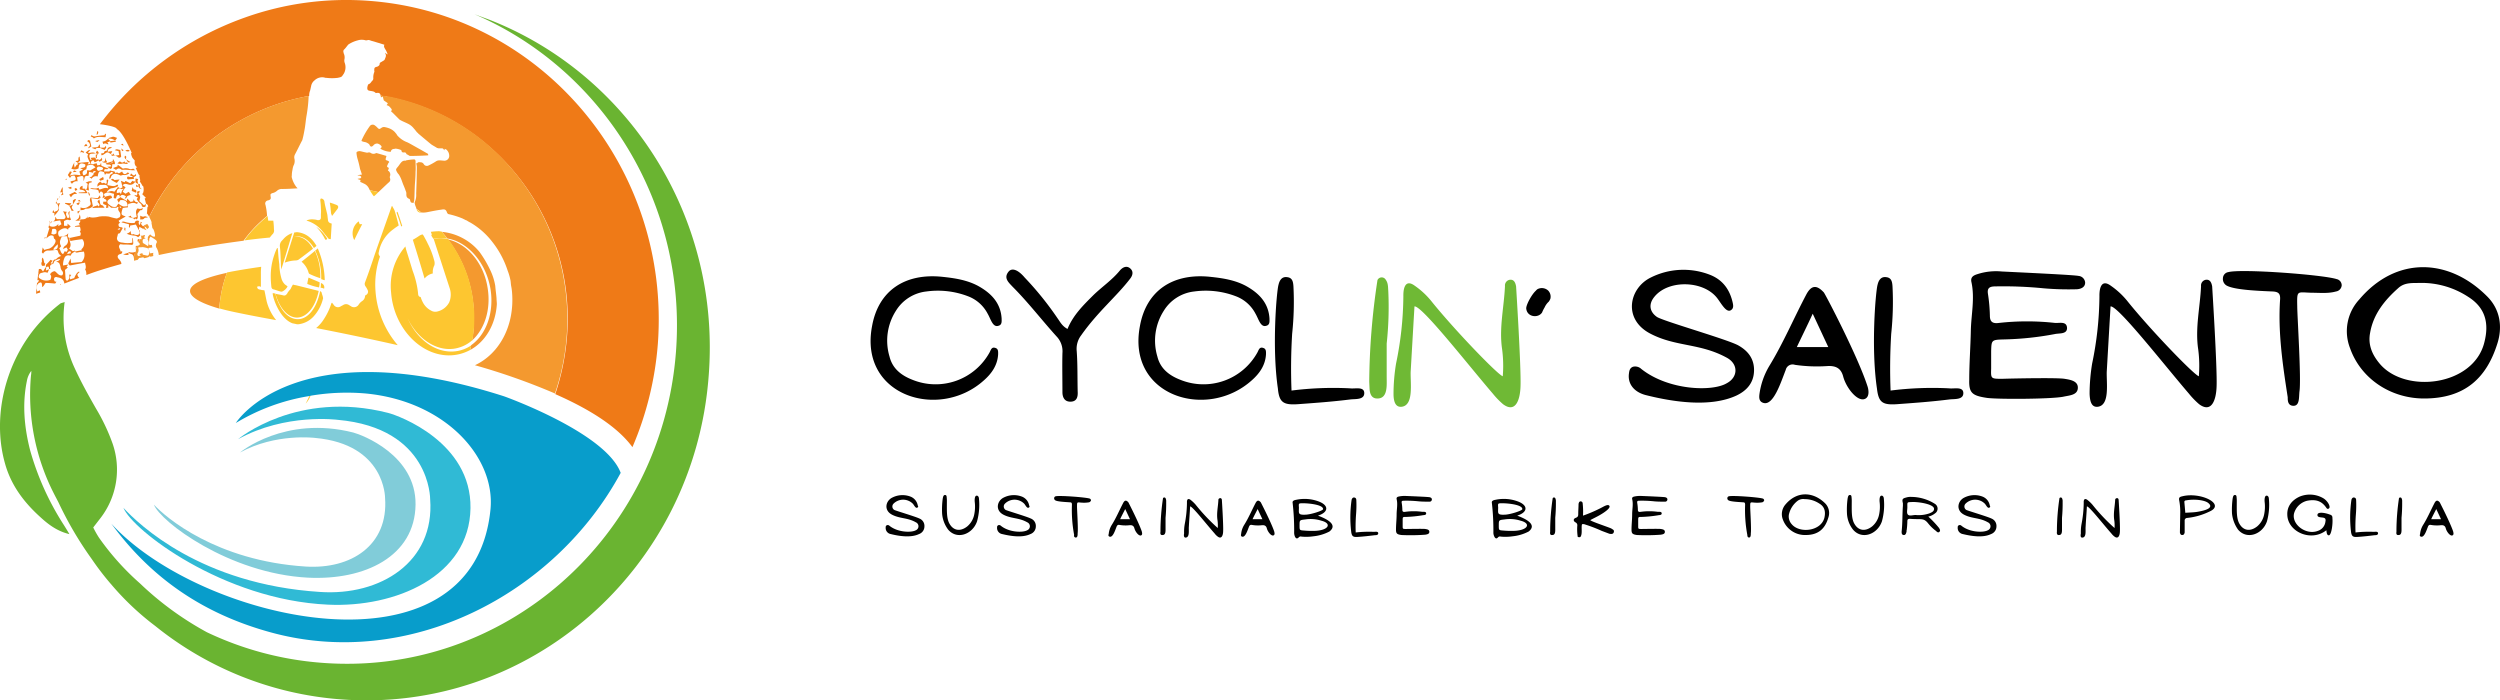 <?xml version="1.0" encoding="UTF-8"?>
<svg xmlns="http://www.w3.org/2000/svg" viewBox="0 0 787.27 220.55">
  <defs>
    <style>.a{fill:none;}.b{fill:#ef7a17;}.c{fill:#f4992f;}.d{fill:#fdc630;}.e{fill:#6ab431;}.f{fill:#30bad5;}.g{fill:#81ccd9;}.h{fill:#089dcb;}.i{fill:#6fb935;}</style>
  </defs>
  <path class="a" d="M27.16,44.41a.37.37,0,0,1,.3.1c.1-.1.2-.3.3-.4A.6.6,0,0,0,27.16,44.41Z"></path>
  <path class="a" d="M15.36,70.41c0,.1-.1.1-.1.2a3.17,3.17,0,0,0-.5.6v.2c.1.1.2.1.3.2Z"></path>
  <path class="b" d="M18.76,61.71a.82.82,0,0,0-.1.7c0-.3.1-.5.1-.7Z"></path>
  <path class="b" d="M28.36,44.31a1.42,1.42,0,0,0-.6-.2c-.1.1-.2.3-.3.4a1.42,1.42,0,0,1,.9,1.3c-.2.3-.4.5-.6.8a.1.1,0,0,1,.1.1l.9-.6C28.66,45.51,28.46,44.91,28.36,44.31Z"></path>
  <path class="b" d="M18.16,62.41c-.1.3-.2.5-.3.8a3.17,3.17,0,0,0,.5-.6C18.36,62.51,18.26,62.51,18.16,62.41Z"></path>
  <path class="b" d="M22.06,56c.5-.7.5-.7,1.4-.7.7,1.2.5,1.5-.8,1.7-.1,0-.2.1-.3.1s-.1.1-.2.2a3.17,3.17,0,0,1,.5.6,1.74,1.74,0,0,1,1.8-.8c-.1-.4-.1-.9-.2-1.3a9.36,9.36,0,0,1,1.6-.4c.7.3.3,1,.5,1.6.2-.5.2-.9.4-1.3s.7-.3,1.1-.3c.1-.5.1-.9.2-1.3l1.2.3h0c.1-.6.4-.7,1-.3-.4.2-.7.3-.9.4.1.1.2.2.2.3-.3.3-.6.7-.9,1-.1,0-.2-.1-.3-.1s-.1.1-.1.2a2.09,2.09,0,0,1,.6.4,1.51,1.51,0,0,1,1.9-.7c.3-1.8.6-1.9,2-1.4l.3.9a2.18,2.18,0,0,1,.4-.5c.6.1,1.1.2,1.4-.3.1-.3.5-.2.8.2a8.79,8.79,0,0,0-1,.6c-.1.4-.2.7-.3,1.1.5.2.5-.3.6-.5a1.42,1.42,0,0,1,1.8-.9c.5.1.9.4,1.3.5a2.35,2.35,0,0,1,.8-.2,2.41,2.41,0,0,0,1.7-.4c.1,0,.1-.1.1-.2-.2-.1-.3-.1-.5-.2-.7.8-1.3.7-1.7-.3-.3.2-.7.4-1,.6l-.6-.3c-.2.1-.3.1-.5.2-.1-.2-.3-.5-.3-.5-.6-.1-1-.2-1.4-.3a1.44,1.44,0,0,0-.2.3h-1.7c.1-.8.2-.8.9-.7.2,0,.3-.1.6-.2-.9-.3-1.6-.6-2.3-.9a3.08,3.08,0,0,1-.1-.9h-.1a1.42,1.42,0,0,1-.2.6c-.3.1-.6.1-.9.2a6.37,6.37,0,0,1-.2-.7c-.3.1-.6.1-.8.2a.77.77,0,0,1-1-.1c-.1-.5.1-.9.8-1a2.09,2.09,0,0,0,.4.6,13.39,13.39,0,0,0,1.2-.6c.1.1.1.3.2.4,1-.3,1-.4.8-1.3a1.19,1.19,0,0,1-1,.8c0-.3-.2-.3-.4-.2-.4.2-.5,0-.5-.3-.1-.1-.3-.2-.4-.3-.4,0-.8.1-1.2.1l.3.6a.37.37,0,0,1-.3.1l-.1-.1-.3-.9c-.1-.7.1-1,.9-1,.4,0,.7-.1,1.1-.1-.8-.5-1.5-.2-2.3-.1,0-.1-.1-.1-.1-.2.2-.2.4-.5.7-.8-.7,0-1,.5-1.5.8a4.17,4.17,0,0,0,.8.6c-.5.8.1,1.4.3,2.1a3.51,3.51,0,0,0,.5.8,9.44,9.44,0,0,1-.9.3c.2-.4.2-.6.3-.8l-3.4.3a2.34,2.34,0,0,1,.7-.7c-.1-.4-.1-.8-.2-1.3-.6.3-.2.9-.5,1.3a2.35,2.35,0,0,0-.8.2,5.74,5.74,0,0,0,.7.4V52c0-.1-.1-.1-.2-.2a6.07,6.07,0,0,0-.7,1,2.46,2.46,0,0,1-.1-1.7c-.2.3-.3.6-.5.9a5.36,5.36,0,0,1-.5,1.1,2.37,2.37,0,0,0,2.3-.1q0-2.25,2.1-1.2c.2,1.2-1,.9-1.6,1.2a6.31,6.31,0,0,1,.9.4A6.66,6.66,0,0,0,25,54a8.4,8.4,0,0,0,.4,1.2,16.83,16.83,0,0,0-2-.2,7,7,0,0,0-1.4.3c.2-.4.4-.7.6-1.1-.3-.3-.7-.2-.7,0a.85.85,0,0,1-.3.5c-.1.2-.2.3-.2.5C21.66,55.41,21.76,55.81,22.06,56Zm8.5-3.2a.76.76,0,0,1,.9-.3c.1.1.4,0,.5.1s.5.2.5.4a.55.55,0,0,1-.3.5,5,5,0,0,1-1.3.3C30.56,53.41,30.36,53.11,30.56,52.81Zm-3.4.5a5.16,5.16,0,0,0,.2-1.1c1.3-.5,1.8-.5,2.7.5-.5.3-1,.6-1.7,1-.2,0-.6-.1-.9-.1-.1.4,0,.9-.2,1.1a1.6,1.6,0,0,1-1,.5C25.76,54.21,26,53.81,27.16,53.31Z"></path>
  <path class="b" d="M15.56,71.81c-.3,1-.6,2-1,3.3.8-.7,1.5-1.4,2.3-.7.1.3,0,.7.4.9.2.1.3.7.2.9a3.46,3.46,0,0,1-2,2.1,8.33,8.33,0,0,0-1.5.4,3.51,3.51,0,0,1-.5-.8l-.3,1.5c.1.2.3.3.4.5a1.81,1.81,0,0,1,1.9-1,13.55,13.55,0,0,0,2-.2c.2,0,.6,0,.7.2s.2.7.4,1a4.62,4.62,0,0,0,.7.7,4,4,0,0,0-1.3.7c-.2.2-.3.4-.6.4s-.6.3-.7.7-.2.5-.3.8c.3-.1.5-.1.6-.6,0-.2.4-.6.7-.7a5,5,0,0,1,1.3-.4c-.3.7-.9.7-1.3.9a1.6,1.6,0,0,1,1,.5,4.23,4.23,0,0,1,.4,1.2,2.2,2.2,0,0,0,.5,1.2,1,1,0,0,1,0,1.4c-1.1.2-1.5-.8-2.3-1.3a1.79,1.79,0,0,0-1.5,1c.5.4.4,1,.1,1.7a3.47,3.47,0,0,1-3.3-.4c-.3-.2-.5-.4-.3-1a1.05,1.05,0,0,1,1-.8,2.92,2.92,0,0,1,.9-.2,3.09,3.09,0,0,1,.8.2,11.73,11.73,0,0,0,.5-1.1,6.89,6.89,0,0,0-1,.4c0-.4.1-.8.1-1.1.8-.3.8-.2.9.6a.76.76,0,0,0,.4-.1,2.77,2.77,0,0,1-.1-.9l.6-.6V83c-.1,0-.3-.1-.4-.1.2-.3.4-.5.6-.8a1.63,1.63,0,0,1-.6-.3c-.5.6-1,1.1-1.5,1.6v.7c-.3.4-.6.9-.9,1.4-.4-.4-.5-.9-1.1-.8h-.2c-.1.4-.1.8-.2,1.2h.1a4.4,4.4,0,0,0-.2,1h0c-.1.5-.1.9-.2,1.4.1-.1.3-.1.4-.2a.87.87,0,0,1-.5,1c-.1,1.1-.2,2.2-.3,3.4,0,0,.4-.1,1.3-.4V92a1.42,1.42,0,0,0-.2-.6,4.35,4.35,0,0,1-.7.4c-.1-.3-.1-.5-.2-.8a4.1,4.1,0,0,1,.1-1.1,1.35,1.35,0,0,1,.9-.9c.5-.2.7.1.7,1.4.5-.2.7-.8,1.1-1.3,1,0,2,.1,3,.2a1.89,1.89,0,0,0,.4-.6c-.2,0-.5,0-.6-.2a1.34,1.34,0,0,1-.1-.9.69.69,0,0,1,.9-.3c1.2.2,2.1.5,2.3,2,1.3-.5,2.8-1.1,4.4-1.7.1,0,.2-.1.3-.1a1.68,1.68,0,0,1-.6-1.1,4.62,4.62,0,0,1,.7-.7l-.2-.2c-.2.2-.5.3-.7.6a7.42,7.42,0,0,0-.8,1.5,5.64,5.64,0,0,0-1.2.4,1.14,1.14,0,0,1,.3-1.4,1.48,1.48,0,0,0-.7-.1,2,2,0,0,1,.1.7c.1.5-.2.7-.5,1.1-.4.2-.6-.1-.7-.4v-.2c-.1-.9-.1-1.8-.2-2.7a6.47,6.47,0,0,0,.9-.8c-.1-.1-.2-.1-.4-.2a4.23,4.23,0,0,0,.5-.7c-.5.1-1,.2-1.6.3a5.34,5.34,0,0,1,.5-2.5,1.27,1.27,0,0,1,1.2-.7c.2,0,.4.1.7.1l.3-.6,1.1-.8c0-.1-.1-.1-.1-.2a3.93,3.93,0,0,1-.6.2c-.5-.3-.8-.6-1.2-.8a1.84,1.84,0,0,0,.3-2,5.9,5.9,0,0,1-.2-1.4c-.5-.1-.5-.5-.4-1.2a.14.14,0,0,0,0-.2l-.4.4-.2.2h-.1a4.64,4.64,0,0,1-2.1.4,1.69,1.69,0,0,1-.2-1.7c1.3-1.1,2.4-1.2,3-.4V72a5,5,0,0,0,.8-.7c-.3-.3-.6-.5-1-.9v.7h-1.1v-1.5c.5-.2,1-.6,1.5-.3.1.1.4,0,.7-.1-.3-.9-.8-1.7-.3-2.7-.5.2-.6.4-.5.9a3.54,3.54,0,0,1,.3,1.1c-.2.1-.4.1-.6.2-.2-.7-.8-1.2-.2-2a5,5,0,0,1-1.2-.2c.3.6.5,1,.7,1.5a.69.69,0,0,1-.6,1h-2.1l-.3-.6h-.2a1.2,1.2,0,0,1-.7,1.4c.9-.2,1.6-.3,2.3-.4a5.64,5.64,0,0,0,.4,1.2,8.79,8.79,0,0,1-1,.6v-.7a2.11,2.11,0,0,1-2.8.6c-.1-.7.4-.9.8-1.2,0-.1.1-.1.1-.2a.76.76,0,0,0-.4.2c-.2.2-.3.4-.5.6-.1.4-.2.7-.3,1.1C15.16,71.61,15.36,71.71,15.56,71.81Zm6.6,7.3c.1.2.1.4.2.6-.4.1-.7.2-1.2.3C21.36,79.31,21.66,79.11,22.16,79.11Zm-3.1-3.7c.2-.7.4-.9,1-1h1.1a3,3,0,0,0,.2,1,1.76,1.76,0,0,1-.7,1.9,1.61,1.61,0,0,0-.8,1.1c.4-.2.7-.3,1.1-.5a5.74,5.74,0,0,0,.4.7,5.74,5.74,0,0,1-.4.7,4.17,4.17,0,0,1-.6-.2,4.05,4.05,0,0,1-.5.9c-.8-.3-.8-1.3-1.2-1.8a4.35,4.35,0,0,0,.6-.7A2.17,2.17,0,0,1,19.06,75.41Zm-.9,1.5c.2,1.2-.2,1.7-1.3,1.8C16.86,78.21,16.86,78.21,18.16,76.91Zm-1.7-4.8c1.1-.2,1.5.1,1.3,1.4-.8.4-.8.4-1.6.1Z"></path>
  <path class="b" d="M20.86,56.21c-.1.2-.2.3-.2.5.1,0,.2-.1.3-.1A.6.6,0,0,0,20.86,56.21Z"></path>
  <path class="b" d="M26.36,48.11c.1-.1.1-.2.2-.3a4.05,4.05,0,0,1-.9-.5c-.2.3-.3.5-.5.8C25.56,47.71,26,48,26.36,48.11Z"></path>
  <path class="b" d="M17,67.11c0-.2.1-.4,0-.5s-.1-.3-.2-.5c-.1.3-.2.5-.3.8h0C16.66,67,16.86,67,17,67.11Z"></path>
  <path class="b" d="M15.76,69.41a6.37,6.37,0,0,0-.2.7c.1-.1.2-.1.2-.2Z"></path>
  <path class="b" d="M18.36,65.51a.9.9,0,0,1-.7,1c-.3.1-.6.2-.7.6.1,0,.1.1.2.1,0,.3-.1.5-.1.8.2-.3.5-.5.7-.8a10.47,10.47,0,0,0,.8-1.1,2.93,2.93,0,0,1,.4-2.2,2.92,2.92,0,0,1-.9.2c-.2-.2-.2-.5-.3-.7a1.42,1.42,0,0,0-.2.6h.1C18.16,64.21,18.36,64.81,18.36,65.51Z"></path>
  <path class="b" d="M30.56,47.41a5.9,5.9,0,0,0-.4.8c.2.1.5.2.7.3C31.36,48,30.76,47.71,30.56,47.41Z"></path>
  <path class="b" d="M40.56,80.11c-.1-.2-.1-.3-.2-.5-.5.2-1.1.3-1.6.5C39.36,80.21,40.06,80.51,40.56,80.11Z"></path>
  <path class="b" d="M14.36,74.81l-.2-.2a1.27,1.27,0,0,0-.1.6A1.38,1.38,0,0,0,14.36,74.81Z"></path>
  <path class="b" d="M27.56,46a5.74,5.74,0,0,1-.4-.7c-.1.1-.2.1-.3.2s-.3.4-.4.6A3.75,3.75,0,0,1,27.56,46Z"></path>
  <path class="b" d="M24.16,54.11c-.8-.6-.8-.6-1.2.1C23.46,54.21,23.76,54.11,24.16,54.11Z"></path>
  <path class="b" d="M29.56,43.61c1.1-.8,2.4-.4,3.7-.4,0-.3.1-.7.1-1-.1-.1-.1-.1-.2-.1-.1.2-.2.3-.3.5a22.28,22.28,0,0,0-2.7.3,1.19,1.19,0,0,1-1.3-.4c-.1.2-.2.3-.3.5A1.37,1.37,0,0,1,29.56,43.61Z"></path>
  <path class="b" d="M19.66,60.51c0,.2-.1.3-.1.5l-.3.3a.35.35,0,0,0,.1.2,3.33,3.33,0,0,0,.6-.3,3.89,3.89,0,0,1-.2-1.5,2.2,2.2,0,0,0-.1-.8,12.2,12.2,0,0,0-.7,1.7A5.64,5.64,0,0,1,19.66,60.51Z"></path>
  <path class="b" d="M36.76,40.61h0c1.6.9,3.4,4.5,4.7,7.5l-.2.2a5,5,0,0,0,.4,1.3c.2.3.5.6.8,1-.2.6,0,1.8.8,2-.2.1-.3.2-.5.3.3.7.6,1.4.9,2l.3.3c-.2.7.4,1.4.1,2a7.6,7.6,0,0,1,.8,1.3l.1.1c.2-.4.6,2-.2,2.5l1.2,1.2c-.2.1-.3.2-.4.2a12.44,12.44,0,0,1,.4,1.6h0c.7.3.9,1.1.5,1-.1.7-.1,1.3-.2,2.1a3.27,3.27,0,0,1,.7,1.1,69.78,69.78,0,0,1,50.4-38.1v-.1a4.15,4.15,0,0,1,.3-1.6c.1-.4.2-.9.3-1.3a2.87,2.87,0,0,1,1.1-1.9,3.44,3.44,0,0,1,3.1-.9,1.27,1.27,0,0,0,.6.1,14.46,14.46,0,0,0,3.6,0c1.4-.3,1.2-.3,1.9-1.3a4.05,4.05,0,0,0,.3-3.4,2.08,2.08,0,0,1-.1-1.1,2.86,2.86,0,0,0-.1-1.6,2.54,2.54,0,0,1-.2-.7.81.81,0,0,1,.3-.9,10.63,10.63,0,0,0,.9-1.1c.2-.2.3-.4.5-.5a9.87,9.87,0,0,1,2.8-1.2,4.26,4.26,0,0,1,2.5,0h.4c.6-.3,1.1.1,1.6.2.8.2,1.6.5,2.4.7.5.2,1,.3,1.5.5-.3.5,0,.9.2,1.3a6.11,6.11,0,0,1,.7,1.4c.1.1,0,.2,0,.4l-.6-.6v.3c.4.7,0,1.2-.2,1.8-.1.3-.6.5-.9.7s-.7.3-.7.7-.3.7-.8.9c-.9.2-.9.4-.9,1.3,0,.1.1.3,0,.4a4.43,4.43,0,0,0-.3,2,1.07,1.07,0,0,1-.2.6c-.5.4-.6,1-1.3,1.2-.1.1-.2.2-.2.3a2.92,2.92,0,0,0-.2.9c0,.6.2.8.9.9,1.2.2,1.2.2,1.8.7.9-.2,1.4,0,1.5.8a.6.6,0,0,1,.4.1c.4.1.9.1,1.3.2.2,0,.3.1.5.1a68.47,68.47,0,0,1,30.3,14.2,71.76,71.76,0,0,1,26.2,61.3,76.53,76.53,0,0,1-3.7,18.1c10.9,4.8,19.6,10.3,24.3,16.7a102.69,102.69,0,0,0,8-32.5c4.1-55.4-36.3-103.7-90.4-108a95,95,0,0,0-39.6,5.2,98.19,98.19,0,0,0-45.7,33.6C34.66,39.51,36.76,40.11,36.76,40.61Z"></path>
  <path class="b" d="M42.76,77.51v1.2c.1-.4.3-.9.4-1.3A.76.76,0,0,0,42.76,77.51Z"></path>
  <path class="b" d="M43.46,75.31a.78.78,0,0,0,.1,1,6.89,6.89,0,0,1,.4-1Z"></path>
  <path class="b" d="M13.26,83.71h.8c.1-.3.1-.6.2-.8-.1,0-.3,0-.3-.1-.1-.4-.2-.9-.3-1.3-.1-.1-.2-.3-.3-.4a1.57,1.57,0,0,0-.1,1.2A1.2,1.2,0,0,0,13.26,83.71Z"></path>
  <path class="b" d="M40.76,79.41a.76.76,0,0,0-.4.2,8.93,8.93,0,0,0,1.3.5,2.18,2.18,0,0,1,.5.8c.2-.5.3-1.1.5-1.6A3.05,3.05,0,0,1,40.76,79.41Z"></path>
  <path class="b" d="M30.56,49.61c-.2-.5.1-.8.3-1.1a6.37,6.37,0,0,1-.7.2v1.2C30.26,49.81,30.56,49.71,30.56,49.61Z"></path>
  <path class="b" d="M41.06,51a8.51,8.51,0,0,1-1.4-.9c.2.3.3.5.5.8S40.66,51.21,41.06,51Z"></path>
  <path class="b" d="M40.86,47.51c-.6-.6-1-.2-1.4-.1A1.2,1.2,0,0,0,40.86,47.51Z"></path>
  <path class="b" d="M30.66,64.61c-.4.4-1.2.2-1.6.9,1.4-.1,2.6-.1,3.9-.1-.4-.3-.4-.7-.9-.8s-.5-.5-.6-.9a2.92,2.92,0,0,0-.2-.9c-.6.6-.7.6-.2,1.2a.61.61,0,0,1,0,1Z"></path>
  <path class="b" d="M39.66,50.11h0c0-.3.1-.5.1-.7s-.2-.3-.4-.4c-.2.6-.2.6.2,1.1Z"></path>
  <path class="b" d="M38.46,47.61c.2-.1.3-.2.5-.3a4.17,4.17,0,0,1-.8-.6A9.44,9.44,0,0,0,38.46,47.61Z"></path>
  <path class="b" d="M37.76,50.81c-.3.2-.5.4-.8.6a2.25,2.25,0,0,0,1.6.1c.6-.1,1.2.3,1.7,0-.2-.6-.6-.2-.9-.3a.76.76,0,0,0-.2-.4C38.66,51.31,38.36,51.31,37.76,50.81Z"></path>
  <path class="b" d="M42.66,56.21v1.2a3.51,3.51,0,0,0,.8.5,4.54,4.54,0,0,0,.2.8l.1.1h-.1c.2.5.3.5,1,.8l-.6-.6v-1.1a1.09,1.09,0,0,1-.5.1c-.1-.6-.5-1.1,0-1.6C43.26,56.31,43,56.31,42.66,56.21Z"></path>
  <path class="b" d="M42.86,58.11v.7h.8v-.1C43.36,58.51,43.16,58.31,42.86,58.11Z"></path>
  <path class="b" d="M25,63.71c-.3.1-.5.2-.8.3a.35.35,0,0,0-.1.2c.1.1.3.2.5.4a2.31,2.31,0,0,0,.5-.7C25.06,63.81,25,63.81,25,63.71Z"></path>
  <path class="b" d="M42.06,59.61c-.1-.2-.1-.3-.3-.7-.1.5-.2.8-.3,1.2.5.2,1,.4,1.4.6C43,59.91,43,59.81,42.06,59.61Z"></path>
  <path class="b" d="M25.26,66.31l-.9.3a6.37,6.37,0,0,0,.2.7A8.65,8.65,0,0,1,25.26,66.31Z"></path>
  <path class="b" d="M30.76,62.41c-.8-.1-1.5-.1-2.2-.2a1.41,1.41,0,0,0-.1,1.4c.2.8.1,1-.6,1.4a2.44,2.44,0,0,1-2.5.3v.9c.5-.1,1,0,1.4-.4a.75.75,0,0,1,.5-.1,2.57,2.57,0,0,0,2-.8c-.2-.8-.3-1.6-.5-2.5.8.1,1.4.2,2.1.3a5.9,5.9,0,0,0,.8-.4c-.1-.3-.1-.5-.2-.8C31.16,61.91,31,62.11,30.76,62.41Z"></path>
  <path class="b" d="M27.06,59.71l.9.3c.1-.8-.4-1.8.3-2.5h.5c.1-.2.1-.4.2-.4a3.33,3.33,0,0,0-1,0c-.3.1-.7.3-1,.4a5.74,5.74,0,0,1,.7.4C27.36,58.51,27.66,59.21,27.06,59.71Z"></path>
  <path class="b" d="M37.66,56.51c-.7.1-1.1.1-1.6.2-.5-.5-.8-.5-1.1-.1a16.18,16.18,0,0,0,1.8,1A13.5,13.5,0,0,0,37.66,56.51Z"></path>
  <path class="b" d="M42,53.11c-.5.1-.9.3-1.2.1a3.07,3.07,0,0,0-2.1-.1c-.5-.4-1-.8-1.6-1.2a1.09,1.09,0,0,0-.1.5c-.4.1-.8.3-1.4.5.4.3.7.4.9.6.8-.6,1-.6,1.9,0,1.5-.2,2.8.2,4.2.1A3.81,3.81,0,0,1,42,53.11Z"></path>
  <path class="b" d="M31.36,44.11c-.6.1-1,.2-1.4.3a4.88,4.88,0,0,0,.7.3A3.19,3.19,0,0,0,31.36,44.11Z"></path>
  <path class="b" d="M36.16,51.71c.1-.6-.1-.9-.6-1.7a2.2,2.2,0,0,1-.1.8,18.66,18.66,0,0,0-2.2.7c.5.7,1.4-.2,1.8.9-.5,0-.8.1-1.3.1.4.3.7.5,1,.7a2.19,2.19,0,0,0,.5-.3c0-.4.1-.8.1-1.2h.8Zm-1.7-.3a3.92,3.92,0,0,0,1.3-.5C35.26,51.41,35.26,51.41,34.46,51.41Z"></path>
  <path class="b" d="M33.16,45.91c0,.6-.4.6-.9.6h-.7a3.08,3.08,0,0,1-.1-1,.77.77,0,0,1-.3.1c-.1.8-.8.8-1.5.8-.2,0-.5.1-.7.1v.1c.4.1.7.3,1.1.4.3-.6.9-.4,1.4-.4h.1a11.64,11.64,0,0,0,1.5.6C33.06,46.71,33.86,46.61,33.16,45.91Z"></path>
  <path class="b" d="M33.06,49.61c0,.5.2,1-.3,1.3h-.7a1.79,1.79,0,0,0,1.7.2A10.09,10.09,0,0,1,33.06,49.61Z"></path>
  <path class="b" d="M34.86,48.51h0a3.6,3.6,0,0,0,.5-.9,6.75,6.75,0,0,0-1.4.2c-.1-1.1.8-1,1.3-1.3a.91.91,0,0,0-1.3.2c-.2.2-.1.6-.3.7s-.4.1-.7.2l-.3.6c-.3,0-.5.1-.8.1,0,.2.1.4.1.6a1.88,1.88,0,0,0,.9-.4C33.86,47.81,33.86,47.81,34.86,48.51Z"></path>
  <path class="b" d="M33.86,45.41c.1.1.2,0,.3,0a2.09,2.09,0,0,0-.4-.6,9.44,9.44,0,0,0,.9-.3c.1.1.1.2.1.4l1.8-.3-.3-.3c-.5,0-.9.1-1.5.1a4.62,4.62,0,0,1-.7-.7,2.6,2.6,0,0,1,2.2.6,7,7,0,0,0,.6-.9c-.5-.1-1-.5-1.5-.3-.3.1-.7.2-1,.3-.1,0-.2.2-.4.4h-.1a2.65,2.65,0,0,1-.6.5,3.81,3.81,0,0,1-1,.3c.1.3.2.5.3.8C33,45,33.46,45.21,33.86,45.41Z"></path>
  <path class="b" d="M44.16,62l-.6-1.2c.2-.1.6-.2.3-.7a6.89,6.89,0,0,1-.8.3.87.87,0,0,1,0,1.1c-.3.2-.5-.3-.7.1a10.91,10.91,0,0,0,1.1.6,1.76,1.76,0,0,0-.4.5,4.44,4.44,0,0,0,.8,1.1c.4.3.7.5.8,1,0,.1.2.3.3.4.9,0,1-.1.9-1l-.5.5c-.5-.5-1-.9-1.5-1.4C44,62.91,44.06,62.51,44.16,62Z"></path>
  <path class="b" d="M32.66,56.51a2.35,2.35,0,0,0-.2-.8,7.46,7.46,0,0,1-1.2.7,2.19,2.19,0,0,0,.3.5A6.6,6.6,0,0,0,32.66,56.51Z"></path>
  <path class="b" d="M30.66,41.31a3.73,3.73,0,0,0-.2,1.2,1,1,0,0,0,.4-1.2Z"></path>
  <path class="b" d="M36.16,47.31c.5.1.8.2,1.2.3a6,6,0,0,0,.2,1.2c-.4.1-.7.1-1.1.2s-.6-.3-.7-.8c-.1.6-.5.5-.8.4.1.2.2.3.3.5a1.94,1.94,0,0,1,1.8.3.66.66,0,0,0,1.1-.1l-.3-2.1C37.26,47.21,36.76,46.71,36.16,47.31Z"></path>
  <path class="b" d="M40.36,56.51c.7-.1,1.3-.1,1.9-.2-.1-.2-.1-.3-.2-.5.9-.5.9-.5.7-1-.6.6-.6.6-1.5-.2-.1.2-.2.5-.3.7.3.1.5.1.8.2v.2a3.35,3.35,0,0,1-1,0c-.3-.1-.6-.2-.7.1A.52.52,0,0,0,40.36,56.51Z"></path>
  <path class="b" d="M38.06,45.41c.3.2.5.3.8.5C38.76,45.21,38.76,45.21,38.06,45.41Z"></path>
  <path class="b" d="M22.46,64c-.8,0-1.4-.1-2-.1v.2c.4.2.9.4,1.4.7A8.11,8.11,0,0,0,22.46,64Z"></path>
  <path class="b" d="M22.56,59.31a1.09,1.09,0,0,1-.1-.5c-.4.1-.8.2-1.1.3C21.76,59.21,22.06,59.71,22.56,59.31Z"></path>
  <path class="b" d="M44,73.41c0-.3.1-.5.1-.7s-.2-.2-.3-.2a1.28,1.28,0,0,1,0,1.2c-.3.4-.8.3-1.3.2-.3-.1-.5-.3-.8-.1s-.4-.2-.5-.5a1.27,1.27,0,0,0-.1-.6c-.1.4-.5.6-1.2.9a7.6,7.6,0,0,0,2.6.6,2.35,2.35,0,0,1,1,.5,4.35,4.35,0,0,1,.7-.6A1.17,1.17,0,0,1,44,73.41Z"></path>
  <path class="b" d="M22.36,62.11c.5-.8,1-1.2,1.8-1v-.2c-.2-.2-.5-.4-.6-.5l-1.8.9C22,61.51,22.06,61.81,22.36,62.11Z"></path>
  <path class="b" d="M19,89.51v.2a.12.12,0,1,0,0-.2Z"></path>
  <path class="b" d="M23.26,66.31c-.8-.8-.8-1-.3-1.8v-.1c.3-.5.6-1,1-1.6-.5-.3-.7.2-1,.3v1.3c-.4.2-.7.3-1.1.5a10.09,10.09,0,0,1,.7,1.5C22.86,66.41,23.06,66.31,23.26,66.31Z"></path>
  <path class="b" d="M45.56,68.11c-.4.2-.7.2-1.4-.2v1.2c.5,0,1,0,1.1-.2.3-.4.7-.4,1.2-.4v-.2C46.16,68.31,45.76,68,45.56,68.11Z"></path>
  <path class="b" d="M38.26,83.11a1.09,1.09,0,0,1-.1-.5,7,7,0,0,0-.6-.9c-.8-.7-.6-1.5.3-1.7a.69.69,0,0,0,.6-.9c-.2,0-.3.1-.5.1,0-.8-1-1.5-.1-2.3.3,0,.7.1,1.1.1a20.9,20.9,0,0,1,2.5.1c.4,0,.5-.3.5-.6,0-.5-.1-1-.1-1.5h-.2v1.4a7.58,7.58,0,0,1-3,0,3,3,0,0,1-1-.2,1.23,1.23,0,0,1-.8-1.4c.1-.4.2-.7.3-1.2a2.07,2.07,0,0,0,.6-.2c.3-.5.6-1.1.9-1.6-.4-.5-1.2,0-1.3-.8a.57.57,0,0,1,.5-.8l-.3-.3c-.1-.1-.1-.2-.2-.4a25.29,25.29,0,0,1,2.2-1.3l-.1-.1c-1.2-.4-1.3-.5-1.1-1.6.1-.4.2-.7.3-1a10,10,0,0,1,1.6-.2c0-.3.1-.7.1-1.1.8-.1,1.5-.6,2.5-.1.3.2.5,0,.5-.5-.7.2-1-.3-1.3-.9,0,.3-.1.5-.1.7a2.35,2.35,0,0,0-.8.2l-1.1-1.1c0,.2-.1.5-.1.8-.8-.5-1.5-.9-2.2-1.3.4-.8.9-.8,1.9-.2a5.74,5.74,0,0,1-.4.7c.7,0,.6-.5.8-.7a2.82,2.82,0,0,1,1.1-.4,8.79,8.79,0,0,0-.6-1,8.79,8.79,0,0,0-1,.6l-.9-.6a7.26,7.26,0,0,1,.5-.9h0c-.8.1-.8.9-1.1,1.7a3.33,3.33,0,0,0-.3-.6c-.3.1-.6.1-1,.2,0-1,.3-1.4,1-1.5a.62.62,0,0,0,.7.2c.2-.1.5,0,.7,0h0a1.76,1.76,0,0,1,.4-.5c-.4-.3-.7-.5-1-.7.8-.5.8-.5,1.9-.2a1.71,1.71,0,0,0,1.6-.3l.5-.5a.1.1,0,0,1,.1.1c-.1-.5-.7-.1-.9-.5a5,5,0,0,0-.7.8c-.5-.2-1-.5-1.5-.7-.1,0-.2.2-.3.4a10.41,10.41,0,0,1-1.2-.5,16,16,0,0,1,.5,2.1l-.6.3h-.1c-.2-.1-.5-.3-.7-.4L36,60.41c-.9-.5-1.6-.1-2.4.2a2.5,2.5,0,0,1,1.4-1.3,5.68,5.68,0,0,0,2.2-.7.37.37,0,0,0-.1-.3c-.1-.1-.1-.2-.2-.2-.9.9-2,.3-3.1.2.1-.6.2-1,.3-1.5,0-.1-.2-.2-.3-.3-.3.2-.2.5-.2.8.1.5-.3.7-.6.4s-.6,0-.9,0c-.2-.2-.3-.4-.5-.5-.8.5-1,.8-.9,1.6a3.28,3.28,0,0,1,.8-.6H33a1,1,0,0,1,1,1.1c-1-.4-1.8.2-2.7.4l-.3-.6c-.9.5-1.7.1-2.6.1.7.7,1.8.1,2.6.8.1.3.1.6.2.9.3-.2.3-.8.9-.5a1.19,1.19,0,0,1,.4,1.3.35.35,0,0,0-.1.2,4.33,4.33,0,0,0-.1.5c.3-.1.5-.3.8-.4-.5-.8-.5-1,.4-1.3s1.5.2,2.4.3c0,.5-.1.9-.1,1.3.5.3.6.3.8-.1,0-.1.1-.2.1-.3.1-.4.3-.5.7-.5.2,0,.3.2.4.8l-.9.6a4.53,4.53,0,0,0,.5,1c.2-.4.4-.6.5-.8,1.6-.1,2.2.4,2.3,1.9a6.15,6.15,0,0,1-1.4.1,4.94,4.94,0,0,1-1.5-.9c-.3.4-.5.7-.7,1a2.14,2.14,0,0,1-2-.5c-1.1-.7-1-1.4,0-2,.2-.1.5-.2.7-.3-.2-.7-.3-.8-.9-.7l-1.2.3a4.23,4.23,0,0,0-.5.7c.6.1.9.3.8.9h-1v.7a4.18,4.18,0,0,0,1,.4c0,.4-.1.6-.1.9a2,2,0,0,1,.7-.1v-.8c.4.4.7.6.9.8h1.6c.2,0,.3-.1.2-.3a4.17,4.17,0,0,0,.6.2c-.4.5-.1,1,.2,1.4a1.52,1.52,0,0,1,.1,1.7c-.3.1-.7.4-1,.4a18,18,0,0,1-2.4-.6,10.73,10.73,0,0,0-3.1,0,7.61,7.61,0,0,1-2.1.3,3.55,3.55,0,0,1-1-.2,5.92,5.92,0,0,1-.6.4,1.49,1.49,0,0,0,.1-.6c-.5,1.1-1.4.9-2.3,1a4.33,4.33,0,0,1-.1.5c0,.1.1.1.1.2a4.23,4.23,0,0,1-.5.7,2.74,2.74,0,0,0,.5.4c-.7.1-1.2.2-1.7.3v.2h1.6c.1.6.4,1.1-.1,1.6.5.3.3.7.2,1.2l-2.8.6a2,2,0,0,1-.7.1c.4.3.2.7.4,1,1.2-.3,2.4-.4,3.7-.6a2.17,2.17,0,0,1-.3,3.2c0,.1.1.1.2.3-.8.1-1.5.3-2.3.4.5.4.5.4,1.4.2.5-.1,1-.1,1.5-.2a3.13,3.13,0,0,1-.7,3.3l-3.3.3a11.48,11.48,0,0,0-.2-1.4c-.2.5-.4.9-.6,1.3s.1.6.4.9c1.6-.3,3.1-.6,4.8-.9,0,.6.5,1.3,0,2.2.3.3.4.8.4,1.7C30.56,85.31,34.36,84.21,38.26,83.11Zm-.5-18.3c.1.2.3.4.5.7C37.66,65.41,37.66,65.41,37.76,64.81Zm.1,7c-.1.5-.1.5-.7.5,0-.1-.1-.1-.1-.2C37.36,72,37.56,71.91,37.86,71.81Z"></path>
  <path class="b" d="M25.26,69a2.05,2.05,0,0,0-.2-1.5,4.22,4.22,0,0,1-.3,1.2,3.47,3.47,0,0,1-1.1.8h1.5a2.19,2.19,0,0,0-.3-.5A.3.3,0,0,0,25.26,69Z"></path>
  <path class="b" d="M24.46,63.31c.4.1.6.1.9.2C25.06,62.81,25.06,62.81,24.46,63.31Z"></path>
  <path class="b" d="M39.26,71.61c0,.3-.4.7.2,1.1C39.36,72.21,39.76,71.91,39.26,71.61Z"></path>
  <path class="b" d="M45.06,71.31c-.3-.3-.5-.6-.7-.8.1-.1.2-.3.4-.5a.76.76,0,0,1-.5-.2c.1.4-.1.7-.4,1.1-.2-.6-.3-1,0-1.3h-.1a.88.88,0,0,0-1.3.4h0c0,.1,0,.2-.1.2a7.19,7.19,0,0,1-2.9-.3c-.4-.1-.8-.3-1.2.1l2.3.6c.2.3-.2.9.3,1.1a1.49,1.49,0,0,0,.1-.6l.1-.1c.6-.1,1.2-.2,1.7-.3a10.93,10.93,0,0,1,.8,1.5c.1.1.1.2.2.3v-.2c0-.3.1-.5.1-.9.4.2.9.5,1.3.7.2-.4.4-.9.6-1.3h-.1C45.46,71,45.26,71.11,45.06,71.31Z"></path>
  <path class="b" d="M41.16,66.21a9.7,9.7,0,0,1,.1,1.7,7.93,7.93,0,0,0-.9.4c.4.1.8.2,1.1.3a1.87,1.87,0,0,1,1,.5c.1-.1.1-.2.2-.3a1.38,1.38,0,0,1,.4.3c.5-.5.3-1.2.2-1.7a12.49,12.49,0,0,1,.9-1.2,1.49,1.49,0,0,0,.6-.1c.1-.2.2-.5.3-.7a1.49,1.49,0,0,1-1.7.2c-.8.7-.5,1.7-.3,2.7l-1,.3c-.4,0-.7-.1-.8-.5a13.43,13.43,0,0,0-.1-1.9C41.26,66.31,41.16,66.31,41.16,66.21Z"></path>
  <path class="b" d="M27.76,60.61c.1.3.2.7.3,1a.37.37,0,0,1,.3-.1,4.18,4.18,0,0,0-.4-1C27.86,60.61,27.86,60.61,27.76,60.61Z"></path>
  <path class="b" d="M24.36,59.81c-.2-.4-.3-.7-.7-.5l-.2.2a1.07,1.07,0,0,1,.2.6A4.88,4.88,0,0,1,24.36,59.81Z"></path>
  <path class="b" d="M27.56,60.81a8.79,8.79,0,0,0-.6-1h0c0-.1-.1-.2-.2-.4H26v-.9c-.7.2-.9.5-.9,1.1.5.3,1.3,0,1.8.9-.8,0-1.4.1-2.1.1v.2A26.13,26.13,0,0,0,27.56,60.81Z"></path>
  <path class="c" d="M149.26,99.31c0,1.4,0,2.8-.1,4.2s-.3,2.5-.5,3.7c3.9-3.5,6-9.7,4.9-16.5-1.2-7.9-6.5-14-12.5-15.3a40.76,40.76,0,0,1,8.2,23.9Z"></path>
  <path class="c" d="M118.86,40.21a5,5,0,0,0-.8-.7,1.1,1.1,0,0,0-1.6.2,25.09,25.09,0,0,0-2.6,4.5v.2a3.18,3.18,0,0,0,.9.3,2.57,2.57,0,0,1,1.2.5.78.78,0,0,1,.4.4c.3.7.7.7,1.2.2a1.49,1.49,0,0,1,1.3-.6,2.07,2.07,0,0,1,1.3.9.6.6,0,0,1-.1.4l-.3.3a6.76,6.76,0,0,0,3.3,1,1,1,0,0,1,1.1-.9,1.09,1.09,0,0,1,.5-.1,6.11,6.11,0,0,1,1.3.3c.3.1.5.2.5.5a.55.55,0,0,0,.6.4c.5-.1.9.1.9.5a7.26,7.26,0,0,1,.9.5c.1,0,.1.1.2.1,2,0,4.8-.1,5.8-.2a.67.67,0,0,0-.5-.7l-2.1-1.2c-1.1-.6-2.3-1.3-3.4-1.9l-.6-.3a7.5,7.5,0,0,1-2.8-1.8,2.41,2.41,0,0,1-.6-.8c-.2-.2-.4-.5-.6-.7a5,5,0,0,0-1.7-1.1,8.33,8.33,0,0,0-1.5-.4,1.31,1.31,0,0,0-1,.3C119.46,40.71,119.36,40.71,118.86,40.21Z"></path>
  <path class="c" d="M49.56,80.31h0a.14.14,0,0,0,.2,0Z"></path>
  <path class="c" d="M121.56,30.31c-.4-.1-.9-.1-1.3-.2a.6.6,0,0,1-.4-.1c0,.2.1.4.1.7a1.63,1.63,0,0,1,.6-.3,10.38,10.38,0,0,0,.3,1.2c.4.3.7.5,1,.7s.3.3.1.5-.1.2-.2.3c.8.3.8.3,1.6,1.3a1.45,1.45,0,0,1-.2.7,4.35,4.35,0,0,1,.7.6l.9.9.9.9a1.38,1.38,0,0,0,.4.3c.7.4,1.5.7,2.3,1.1a5.26,5.26,0,0,1,2,1.6c.4.4.7.9,1.1,1.3a.22.22,0,0,1,.2.2c1.3,1.1,3.8,3.2,4.2,3.5.6.4,1.2.7,1.8,1.1.2,0,.3.1.5.1h.8c.3,0,.6,0,.7.3.1.1.3.2.4.3l.1-.1-.3-.3a1.1,1.1,0,0,1,1,.5,2.53,2.53,0,0,1,.6,1.5,1.52,1.52,0,0,1-1.5,1.7c-.4,0-.9-.1-1.4-.1a2.15,2.15,0,0,0-1.1.2,20.13,20.13,0,0,1-2.5,1.4,1.13,1.13,0,0,1-1.5-.4,1.15,1.15,0,0,0-.9-.6c-.4,0-.9-.2-1.2.3h-.3a5,5,0,0,1,.2,1.2c0,2.8-.1,5.6-.2,8.4a5.28,5.28,0,0,1-.4,2.5,1.1,1.1,0,0,0,0,.8c.1.5.4,1,.5,1.5h0a14.31,14.31,0,0,1,1.5,1.1,6.23,6.23,0,0,0,1.9-.1c1.5-.3,3-.6,4.5-.8,1-.2,1.4,0,1.7.9a1,1,0,0,0,.4.5,25.89,25.89,0,0,1,4.5,1.4c.1,0,.1.1.2.1l.6.3c.1.1.3.1.4.2h.1a7.46,7.46,0,0,0,1.2.7,23.87,23.87,0,0,1,6.9,6.1,28.84,28.84,0,0,1,4.8,9,18.12,18.12,0,0,1,.9,3.1c.1.6.1,1.1.2,1.7a16.6,16.6,0,0,1,.3,2.2c.8,10.4-4,19.2-11.7,22.8a205.31,205.31,0,0,1,25.2,8.9,72.61,72.61,0,0,0-22.4-79.4,68.47,68.47,0,0,0-30.3-14.2A.45.45,0,0,1,121.56,30.31Z"></path>
  <path class="c" d="M140.86,75.11c6.4,1,12.2,7.5,13.6,15.9,1.2,7.5-1.4,14.4-6.1,17.7l-.3,1.5c4.8-2.6,8-8,8.4-14.4,0-.6-.1-1.3-.1-1.9-.1-1.3-.3-2.6-.4-3.9a18.22,18.22,0,0,0-1.6-5,35.69,35.69,0,0,0-3.3-5.6,17.52,17.52,0,0,0-11.9-6.4C139.76,73.71,140.36,74.41,140.86,75.11Z"></path>
  <path class="c" d="M130.16,50.21a18.1,18.1,0,0,0-2.3.3c-.1.1-.1.1-.2.1-.9-.1-1.3.5-1.7,1a11.32,11.32,0,0,1-1,1.3c-.2.3-.3.6-.2.7a3.53,3.53,0,0,0,.8,1.3,8.26,8.26,0,0,1,.7,1.3c.3.7.5,1.4.8,2.1s.5,1.2.7,1.8a1.8,1.8,0,0,1,.2,1c0,.7.1,1.2.9,1.5a.55.55,0,0,1,.3.5c.2.7.2.7,1.1.8,0-.3.2-.7.2-1,.1-1.6.1-3.3.2-5,.1-1.3.2-2.5.2-3.8.1-1.1,0-2.2,0-3.3C130.86,50.41,130.66,50.11,130.16,50.21Z"></path>
  <path class="c" d="M122.76,56v-.4a1.46,1.46,0,0,0-.6-1.9v-.1c.1-.1.1-.2.2-.3.1-.3.1-.5-.2-.6s-.3-.3-.2-.6c.3-.6.3-.8.6-1,0-.3-.3-.4-.5-.5-.7-.2-.7-.3-.5-1a.75.75,0,0,0,.1-.5c-1-.3-2-.6-3.1-.9a.49.49,0,0,0-.3.1,1.54,1.54,0,0,1-1.6-.2,1.08,1.08,0,0,0-.6-.1,1.39,1.39,0,0,1-.9,0c-.6-.1-1.2-.3-1.8-.4a1.7,1.7,0,0,0-.7.1c-.3.1-.4.2-.4.5a10.1,10.1,0,0,0,.3,1.7,29.92,29.92,0,0,1,.8,3.2c.1.4.3.8.4,1.2a6.37,6.37,0,0,1,.2.7,6.75,6.75,0,0,0-1.4.2,1.27,1.27,0,0,0,.6.1c.4.1.6.3.6.5a.55.55,0,0,1-.6.4,4.33,4.33,0,0,1-.5.1v.1l.9.3a1.27,1.27,0,0,0-.1.6,11.73,11.73,0,0,1,1.1.5,3,3,0,0,1,1.6,1.5l.3.6,2.7.6c1.1-1,2.1-2,3.2-3A1.13,1.13,0,0,0,122.76,56Z"></path>
  <path class="c" d="M46.06,72.51c.1-.4-.8-.7-.2-1.1a4.23,4.23,0,0,0,.5.7c.7-.5.7-.6,0-1.6l-.6.3c-.2.4-.4.9-.6,1.3A3.55,3.55,0,0,1,46.06,72.51Z"></path>
  <path class="c" d="M47,68.31c.4.8.9,1.8.7,1.9.1.5.2,1.1.3,1.7.4-.1,1.1,2.5.7,2.6-.6.1-1-.3-1.4-.7-.4.4-.9.7-.7,1.4h-.2a2.38,2.38,0,0,1,.2,2.3c-.6-.4-1.1-.7-1.6-1-.2-1-.1-1.3.9-1.4a1,1,0,0,1-.5-.4l.3-.6c-.2,0-.2-.1-.3-.1s-.3.2-.5.2-.3,0-.5,0c.1.4.1.8.2,1.1H44a6.89,6.89,0,0,1-.4,1l.1.1c.5.4.4.7-.1.9-.1,0-.3.1-.4.1-.1.4-.3.9-.4,1.3v.5c-.1,0-.1,0-.2.1-.2.5-.3,1.1-.5,1.6a3.75,3.75,0,0,1,.1,1.1v.1l1.2-.3a2.65,2.65,0,0,1,.5-.6,2.25,2.25,0,0,0,.7-.1c.5-.1.6-.1.8.2a8.33,8.33,0,0,0,1.5-.4v-.2c.2,0,.3.1.5.1s.6-.1.9-.2a1.7,1.7,0,0,1,0-1c-.4.1-.7.1-1,.2a16.19,16.19,0,0,0-.6-1.7c.4-.1.8-.1,1.3-.2-.1-.3-.1-.5-.2-.8-.2,0-.5.1-.7.1-.5-.8,0-1.3-.1-2a5.74,5.74,0,0,1,.4-.7,16.29,16.29,0,0,1,1.7,1.1c.3.3.4.6.2.9a1.52,1.52,0,0,0,.1,1.7,5.56,5.56,0,0,1,.6,2.1c9.4-2,19-3.5,26.7-4.5a41.17,41.17,0,0,1,3.3-4,48.56,48.56,0,0,1,4.1-3.8,19.68,19.68,0,0,0-.5-3.5,1,1,0,0,1,.8-1.4c.8-.2,1-.5.8-1.3v-.2c-.1-.5.1-.6.6-.8a3.09,3.09,0,0,0,1.4-.7,2.24,2.24,0,0,1,1.7-.6c1.5,0,3.1-.1,4.8-.2-.2-.3-.4-.4-.5-.6a7.92,7.92,0,0,1-1.3-2.8c-.1-.2,0-.5,0-.8a7.77,7.77,0,0,1,.2-1.6,6.11,6.11,0,0,1,.3-1.3,3.06,3.06,0,0,0,.3-2.3,1.91,1.91,0,0,1,.2-1.3c.8-1.5,1.5-3,2.3-4.5,0-.1.1-.3.1-.4.3-1.1.5-2.3.7-3.4.2-1.3.3-2.5.5-3.7a46.39,46.39,0,0,0,.7-6.4A69.64,69.64,0,0,0,47,68.31Zm-.2,12a.76.76,0,0,1-.4.2l-1.4-.3c-.1-.2-.1-.3-.2-.5l-.9.3c.1.2.3.3.4.5-.3,0-.6.1-.8.1a.78.78,0,0,1-.1-1,1.6,1.6,0,0,0,.1-1.5.35.35,0,0,1,.1-.2c.4-.1.9,0,1.3-.1a8.87,8.87,0,0,1,1.4.3.66.66,0,0,1,.5.4A1.67,1.67,0,0,1,46.76,80.31Z"></path>
  <path class="c" d="M69.16,97.21h0c0-.1-.1-.1,0,0l-.1-.2a40.68,40.68,0,0,1,2.4-11.1C55.06,89.51,57.66,93.91,69.16,97.21Z"></path>
  <path class="d" d="M96.26,127.11a7.91,7.91,0,0,0,1.5-2.4.76.76,0,0,0-.4.1C97.06,125.51,96.66,126.31,96.26,127.11Z"></path>
  <path class="d" d="M140.86,75.11c-.6-.7-1.2-1.5-1.8-2.2-.3,0-.6-.1-.8-.1a21.12,21.12,0,0,0-2.6.2.37.37,0,0,1,.1.3c.1.2.3.5.1.8-.1.1.2.4.3.6s.2.3.3.5c.4-.1.8-.1,1.2-.2A17.13,17.13,0,0,1,140.86,75.11Z"></path>
  <path class="d" d="M94,102.11a7.65,7.65,0,0,0,4.7-2.4,12.77,12.77,0,0,0,3-5.6c.1-.2,0-.3,0-.5-.1-.5-.3-.9-.4-1.4a.64.64,0,0,0-.5-.5c-1,5.1-3.7,8.8-7,8.8s-5.9-3.3-7.1-8.1h-.1c-.2,0-.5-.1-.7-.1-.2.8,1.9,7.9,6.2,9.5.5.1,1,.2,1.4.3Z"></path>
  <path class="d" d="M130,75.51c1.3,4.1,2.5,8.1,3.7,12.2a4.45,4.45,0,0,1,2.6-1.6,4.68,4.68,0,0,1,.5-2.6,2.92,2.92,0,0,0-.1-1.6,25.36,25.36,0,0,0-2-5.2c-.4-.9-.9-1.7-1.3-2.5a1.38,1.38,0,0,1-.3-.4,3,3,0,0,0-1,.4A23.92,23.92,0,0,1,130,75.51Z"></path>
  <path class="d" d="M141.46,95.21a5.69,5.69,0,0,1-3.8,2.9,2.52,2.52,0,0,1-1.9-.3,5.94,5.94,0,0,1-2.6-2.6,8.43,8.43,0,0,1-.6-1.4c0-.1-.1-.3-.2-.3-.6-.1-.7-.7-.7-1.1a28.31,28.31,0,0,0-1.7-7.1c-.7-2.3-1.4-4.6-2.1-6.8,0-.1-.1-.4-.2-.9a19,19,0,0,0-4.5,14.5c.8,10.8,8.9,19.7,18.1,19.8a14,14,0,0,0,6.8-1.7,8.33,8.33,0,0,1,.4-1.5,10.94,10.94,0,0,1-4.9,1.9c-6.2.8-12.2-3.6-15.2-10.4,3,6.3,8.8,10.4,14.6,9.6a11.14,11.14,0,0,0,5.8-2.7c.2-1.2.4-2.5.5-3.8s.1-2.8.1-4.1a43.08,43.08,0,0,0-2-12,40.93,40.93,0,0,0-6.2-11.9,10.27,10.27,0,0,0-3.9-.2c-.2,0-.5.1-.7.1,1.7,5.2,3.4,10.5,5.1,15.7A6.34,6.34,0,0,1,141.46,95.21Z"></path>
  <path class="d" d="M100.66,88.91c-1.1-.5-2.2-.9-3.5-1.5a17.66,17.66,0,0,0-.4,2,18.87,18.87,0,0,0,3.7,1.1A7.77,7.77,0,0,0,100.66,88.91Z"></path>
  <path class="d" d="M101.06,68.51c0,.6-.4.9-1.1.8a4.25,4.25,0,0,0-1.1-.2,4.45,4.45,0,0,0-2.3.3.1.1,0,0,0,.1.1,10,10,0,0,1,4.8,3.2c.6.7,1.2,1.5,1.8,2.2.1.2.3.4.9.4.1-1.6.2-3.3.3-4.9-.9-.2-1.2-.6-1.2-1.4-.1-.5-.1-1-.2-1.5-.3-1.3-.7-2.7-.9-4a1.1,1.1,0,0,0-1.1-1,.73.73,0,0,0-.2.6,22.75,22.75,0,0,1,.2,2.6,9.65,9.65,0,0,1,0,1.7Z"></path>
  <path class="d" d="M125.26,66.91c0-.1-.1-.1-.1-.2h-.1a.22.22,0,0,1-.2.2c.5,1.4,1,2.9,1.5,4.4.1,0,.2-.1.3-.2-.3-.9-.6-1.9-.9-2.8C125.56,67.81,125.46,67.41,125.26,66.91Z"></path>
  <path class="d" d="M111.56,75.61c.8-1.7,1.6-3.3,2.5-5h-.8l-.3-.9A4.63,4.63,0,0,0,111.56,75.61Z"></path>
  <path class="d" d="M119.06,60.61l.1-.1-2.7-.6a16.29,16.29,0,0,0,1.1,1.7l.2.2A15.38,15.38,0,0,0,119.06,60.61Z"></path>
  <path class="d" d="M92.26,89.61a8.26,8.26,0,0,0-.7,1.3,2.65,2.65,0,0,1-.5.6c-.1.1-.2.3-.3.4s-.2.3-.3.5c-.3.4-.6.8-1.3.6s-1.6-.3-2.4-.5c1.2,4.4,3.8,7.5,6.8,7.5,3.2-.1,5.8-3.5,6.8-8.4l-7.2-1.8A3.71,3.71,0,0,1,92.26,89.61Z"></path>
  <path class="d" d="M100.86,87.11a18.28,18.28,0,0,0-1.7-8.1c-1.4,1.2-2.8,2.3-4.2,3.4a6.94,6.94,0,0,1,2.2,3.4.66.66,0,0,0,.4.5,25.21,25.21,0,0,0,3.3,1.3Z"></path>
  <path class="d" d="M108.16,96c-.3.2-.6.3-.9.5a1.55,1.55,0,0,1-2.1-.4c-.2-.3-.4-.5-.6-.8l-.1.1a.76.76,0,0,0-.2.4,19.47,19.47,0,0,1-2.2,4.6,11.63,11.63,0,0,1-2.5,2.9c8.2,1.6,16.9,3.4,25.7,5.4a29.27,29.27,0,0,1-7-16.9,26.48,26.48,0,0,1,1.4-11c-.1-.1-.1-.2-.2-.3a1.16,1.16,0,0,1-.2-1c.1-.3.1-.6.2-.9a11.34,11.34,0,0,1,4.4-6.4c.5-.4,1.1-.8,1.7-1.2-.4-1.6-.8-3.1-1.3-4.7-.2-.5-.5-.9-.8-1.5-.1.2-.2.3-.2.4-1.7,4.9-3.5,9.9-5.2,14.8-1,3-2,6-3.1,8.9a1.26,1.26,0,0,0,.1,1.2,7.46,7.46,0,0,1,.7,1.2,1.17,1.17,0,0,1-.5,1.6c-.1.1-.2.1-.3.2a2,2,0,0,1-.9,1.7,3.84,3.84,0,0,0-1.1,1.1,1.7,1.7,0,0,1-2.5.5c-.2-.1-.3-.2-.5-.3A1.67,1.67,0,0,0,108.16,96Z"></path>
  <path class="d" d="M101.16,87.91l.9.3h.2a26.87,26.87,0,0,0-2.2-10,5,5,0,0,1-.8.7,19.4,19.4,0,0,1,1.9,8.5Z"></path>
  <path class="d" d="M86.06,91.11c.8.2,1.5.5,2.3.7a.82.82,0,0,0,.7-.1,3.61,3.61,0,0,0,1.5-1.5c-.3-.3-.7-.5-.9-.7a4.25,4.25,0,0,1-1-1.7,17.66,17.66,0,0,1-.7-4.6c-.2-1.4-.3-2.7-.4-4.1,0-.3-.1-.7-.1-1h-.2a14.46,14.46,0,0,0-.9,2.2,20.35,20.35,0,0,0-1.1,6.9c0,1.1.1,2.1.2,3.2C85.56,90.71,85.66,91,86.06,91.11Z"></path>
  <path class="d" d="M92.66,73.21c-1,3.2-2,6.3-3,9.5a11.49,11.49,0,0,1,3.6-.7,1.85,1.85,0,0,0,.7-.2c1.5-1.1,3.1-2.3,4.6-3.5-1.3-2.3-3.2-3.8-5.3-3.8a2.77,2.77,0,0,0-.9.1,5,5,0,0,1,1.2-.2c2,0,3.9,1.4,5.3,3.7.2-.2.4-.3.6-.5.1,0,.1-.1.2-.2-1.3-2.2-3.1-4-6.1-4.3C93.26,73.11,93,73.21,92.66,73.21Z"></path>
  <path class="d" d="M89.06,75.51c-.1,0-.1.1-.2.2a2.29,2.29,0,0,0-.7,2.1c.2,1.8.2,3.7.3,5.5,0,.5.1,1,.1,1.6,1.2-3.8,2.3-7.6,3.5-11.5A6.24,6.24,0,0,0,89.06,75.51Z"></path>
  <path class="d" d="M103.06,75.21a11.55,11.55,0,0,0-3.5-3.8,16,16,0,0,1,2.3,3c.2.3.3.6.5.9S102.66,75.61,103.06,75.21Z"></path>
  <path class="d" d="M105.66,64.41c-.5-.2-.9-.3-1.4-.5-.1,0-.2-.1-.4-.1.1.5.1,1,.2,1.4.1.7.1,1.3.2,2,.1.3.2.5.3.8.6-.8,1.2-1.5,1.7-2.2S106.46,64.61,105.66,64.41Z"></path>
  <path class="d" d="M132.56,67h.1c-.5-.4-1-.7-1.5-1.1A1.5,1.5,0,0,0,132.56,67Z"></path>
  <path class="d" d="M101.46,89.31c-.1-.1-.3-.1-.4-.2a7.57,7.57,0,0,1-.1,1.5,3,3,0,0,1,1.1.3A1.37,1.37,0,0,0,101.46,89.31Z"></path>
  <path class="d" d="M80.16,71.81a30.19,30.19,0,0,0-3.2,3.9c3-.4,5.7-.7,8-.9.2-.3.5-.6.7-.9a1.63,1.63,0,0,0,.6-1.7V72a21.05,21.05,0,0,0-.2-2.5h-1.6c0-.3-.1-.6-.1-.8s-.1-.4-.1-.7C82.86,69.21,81.46,70.51,80.16,71.81Z"></path>
  <path class="d" d="M69.06,97.11h0c2.1.6,4.4,1.1,6.9,1.6,3.4.7,7.1,1.4,11,2.1a15.78,15.78,0,0,1-2.9-5.6c-.3-1.2-.5-2.5-.8-3.8a5.85,5.85,0,0,1-1.3-.2c-.7-.1-.9-.3-1-.9.6-.3,1.1-.1,1.2.1v-4.1a17.7,17.7,0,0,1,.1-2.3q-6.3.9-10.8,1.8v.1a40.59,40.59,0,0,0-2.4,11.2Z"></path>
  <path class="e" d="M153.56,6c-1.4-.5-2.7-1-4.1-1.5,40.3,17.3,67,59.5,63.4,106.4-4.5,58.6-54.5,102.4-111.8,97.8a102,102,0,0,1-35.9-9.6,98.43,98.43,0,0,1-21.1-15.4,81.69,81.69,0,0,1-12.9-14.4,30.49,30.49,0,0,1-1.8-3.2l2.4-3.1a25,25,0,0,0,3.7-23.3,61.54,61.54,0,0,0-5.2-11c-2.4-4.2-4.8-8.5-6.8-12.9a37.34,37.34,0,0,1-3.1-20.7c-.7.3-1.2.3-1.5.6a48.4,48.4,0,0,0-9,9.1c-9.1,12.2-12,28-8.3,41.1,1.9,6.9,6,12.3,11.1,16.9,2.6,2.4,5.4,4.5,9.2,5.4-.6-1-1.2-2-1.9-3.1a86.51,86.51,0,0,1-10.5-23.4c-1.8-7.1-2.5-14.4-1-21.7a7,7,0,0,1,1.4-3.2,6.6,6.6,0,0,1-.1,1.4,68.38,68.38,0,0,0,7.2,37.2c.5,1,1,1.9,1.5,2.9A112.41,112.41,0,0,0,28.86,176a87.1,87.1,0,0,0,6.4,8.3,85.85,85.85,0,0,0,13.6,12.8,105.69,105.69,0,0,0,58,23.1c59.6,4.8,111.7-40.8,116.3-101.7C227.16,68,197.56,22.91,153.56,6Z"></path>
  <path class="f" d="M103.26,190.41c21.2,1,44.6-8.9,44.9-30.4.3-20.7-22.4-29.1-26-30-28.6-7.3-47.2,8.3-47.2,8.3,15-8.3,31.4-6.1,31.4-6.1,29.3,2.6,29.1,25,29.1,25,1.5,19.8-15.7,30.5-34.7,29.2-37.5-2.4-57.1-21.3-61.9-26.5C41.66,166.91,70.26,188.91,103.26,190.41Z"></path>
  <path class="g" d="M96.26,178.41c-28.3-1.8-44.2-15.6-47.8-19.5,2,5.3,23.6,21.7,48.5,23,17.9.9,33.7-6.7,33.9-23,.2-15.6-16.9-22-19.6-22.7-21.6-5.5-35.7,6.3-35.7,6.3,11.3-6.2,23.7-4.6,23.7-4.6,22.1,2,22,18.9,22,18.9C122.36,171.71,110.56,179.31,96.26,178.41Z"></path>
  <path class="h" d="M74.26,133.21a64.64,64.64,0,0,1,23.2-8.5.76.76,0,0,0,.4-.1,68.2,68.2,0,0,1,17.3-.7c25.1,2.4,40.9,20.1,39.3,36.5-5.4,54.8-91,35.6-119.4,4.5,12.4,16.9,28.6,28.3,50.1,34.2,43.4,12,89.5-11.7,110.3-50.2-4.7-12.7-36.7-24.1-36.7-24.1C92.66,103.61,74.26,133.21,74.26,133.21Z"></path>
  <path d="M309.82,119.79c2.5-2.2,4.3-4.8,4.5-8.2,0-.8.1-1.7-.8-2-1.3-.5-1.5.7-1.9,1.4a19.4,19.4,0,0,1-24.3,8.6c-3.6-1.4-6.3-3.6-7.2-7.3a17.45,17.45,0,0,1,2-14.4,12.91,12.91,0,0,1,9.6-6.1,26.52,26.52,0,0,1,13.1,1.5,11.55,11.55,0,0,1,6.2,5.5c1,1.7,1.6,4.4,3.4,3.8,1.2-.3,1-1.5,1-2.3-.3-4.9-3.3-8-7.5-10.3-3.4-1.8-7.2-2.4-11-2.8-11.9-1.3-20.3,4.3-22.3,15.5C270.42,124.69,295.72,132.49,309.82,119.79Z"></path>
  <path d="M337.07,126.49c2.1,0,2.4-1.6,2.3-3.2-.1-4.3,0-8.5-.3-12.7a7,7,0,0,1,1.4-5c5.2-7.4,11.2-12.3,15.4-17.8.8-1,1.2-2.3,0-3.3s-2.5-.2-3.3.8c-2.4,2.9-5.5,5-8.2,7.6-3.2,3.2-6.4,6.3-8.2,10.7-1.7-.9-2.3-2.2-3.1-3.3a99.49,99.49,0,0,0-10.4-12.9c-2.2-2.6-4.1-3.1-5.1-1.8-1.6,2,.1,3.4,1.3,4.7,4.9,4.9,9.1,10.4,13.8,15.6a6.74,6.74,0,0,1,1.9,5.3c-.1,4.1,0,8.2,0,12.3C334.57,124.79,335,126.49,337.07,126.49Z"></path>
  <path d="M394.17,119.79c2.5-2.2,4.3-4.8,4.5-8.2,0-.8.1-1.7-.8-2-1.3-.5-1.5.7-1.9,1.4a19.4,19.4,0,0,1-24.3,8.6c-3.6-1.4-6.3-3.6-7.2-7.3a17.45,17.45,0,0,1,2-14.4,12.91,12.91,0,0,1,9.6-6.1,26.52,26.52,0,0,1,13.1,1.5,11.55,11.55,0,0,1,6.2,5.5c1,1.7,1.6,4.4,3.4,3.8,1.2-.3,1-1.5,1-2.3-.3-4.9-3.3-8-7.5-10.3-3.4-1.8-7.2-2.4-11-2.8-11.9-1.3-20.3,4.3-22.3,15.5C354.77,124.69,380,132.49,394.17,119.79Z"></path>
  <path d="M408.61,127.29c5.5-.4,11.1-.8,16.6-1.5,1.6-.2,4.6.2,4.4-2.2-.2-1.9-2.9-1.1-4.5-1.3a104.43,104.43,0,0,0-18.4.7,177.48,177.48,0,0,1,.2-17.9,94,94,0,0,0,.4-15c-.1-1.3-.3-2.6-1.9-2.8-1.8-.3-2.5,1.1-2.8,2.4-.6,2.1-2.1,19.7-.2,32.6C402.81,126.59,404,127.59,408.61,127.29Z"></path>
  <path class="i" d="M433.88,125.49c3.2-.1,2.8-4.2,2.8-6.8v-10.5a107.87,107.87,0,0,0,.5-16.6c-.1-1.2,0-2.4-.8-3.5a1.47,1.47,0,0,0-2.6.1,221.7,221.7,0,0,0-2.6,32l.1,2.2C431.38,124,431.88,125.59,433.88,125.49Z"></path>
  <path class="i" d="M441.43,128.09c3.8-.5,2.7-7.3,2.8-11,.4-6.9.8-13.8,1.2-20.6,2.3-.3,16.8,18.3,24.7,27.5a25,25,0,0,0,3.2,3.3c3.9,2.9,5.4-1.3,5.5-5.8.2-6.1-1.4-31.2-1.4-31.3-.2-1.1-.6-2.2-1.9-2.1a1.81,1.81,0,0,0-1.6,2c-.3,6.7-1.9,13.2-.9,19.9a40.13,40.13,0,0,1,.2,8.5c-1.6-.5-15.4-14.8-22.6-23.8a25.22,25.22,0,0,0-5.1-4.7c-1.9-1.4-3.1-.9-3.5,1.5a11.48,11.48,0,0,0-.1,1.8,107.51,107.51,0,0,1-2.3,21.2,59.89,59.89,0,0,0-.8,9.5C438.83,127,439.73,128.29,441.43,128.09Z"></path>
  <path d="M485.62,98.39a10.87,10.87,0,0,1,.8-1.6,5.5,5.5,0,0,1,1.3-1.8,4.05,4.05,0,0,0,.5-.9,2.74,2.74,0,0,0-.7-2.6,2.93,2.93,0,0,0-3.4-.4c-.2.2-.3.2-.4.4-1.3,1.1-3.1,4.4-3.1,5.6C480.82,99.89,484.42,100.29,485.62,98.39Z"></path>
  <path d="M546.76,124.59c3.4-1.6,5.5-4.1,5.6-7.8s-1.8-6.3-5.1-8.1c-3.9-2-23.6-7.6-25.5-8.9-2.4-1.7-2.6-4.1-.8-6.3,4.4-5.5,15.5-5.2,19.8.4,1.3,1.7,2.7,4.4,4.1,3.9,1.1-.5,1-1.5.8-2.4-.9-4.1-3.1-7.3-7.3-8.9a22.93,22.93,0,0,0-18.5.9c-6.8,3.3-8.9,13-.3,17.6,8.1,4.3,15.8,3,24.3,7.7,3.6,2,3.5,6.1-.1,8-4.5,2.7-18.3,2.3-26.9-4.5a2.8,2.8,0,0,0-2.6-.7c-1.1.4-1.2,1.4-1.3,2.2-.4,3.1,1.5,5.7,5.2,6.7C527.26,126.69,538.66,128.29,546.76,124.59Z"></path>
  <path d="M555.34,126.89c3.1.9,5.4-6.3,7-10.4a2.22,2.22,0,0,1,2.9-1.6,47.86,47.86,0,0,0,10,.4c2.8-.2,4.5.6,5.2,3.3,1,3.7,4.6,8.1,6.9,7,1.5-.7,1.1-3,.7-4.1-3.1-9.5-13.2-28.8-13.7-29.4-2.3-2.5-4-2.3-5.6.8-3.9,7.4-7.2,15.2-11.6,22.4a23.52,23.52,0,0,0-3.1,9C553.94,125.29,553.94,126.49,555.34,126.89Zm10.5-17.6c1.7-3.6,3.2-6.6,5-10.5l4.9,10.5Z"></path>
  <path d="M597.26,127.29c5.5-.4,11.1-.8,16.6-1.5,1.6-.2,4.6.2,4.4-2.2-.2-1.9-2.9-1.1-4.5-1.3a104.43,104.43,0,0,0-18.4.7,177.48,177.48,0,0,1,.2-17.9,94,94,0,0,0,.4-15c-.1-1.3-.3-2.6-1.9-2.8-1.8-.3-2.5,1.1-2.8,2.4-.6,2.1-2.1,19.7-.2,32.6C591.56,126.59,592.66,127.59,597.26,127.29Z"></path>
  <path d="M625.63,125.29c3.4.5,20.9.4,24.3-.4,1.9-.4,4.3-.5,4.4-2.7s-2.3-2.6-4.2-2.9c-2.4-.4-16.9-.1-19.5,0-3.7,0-3.7,0-3.6-3.2v-5.5c.1-3.5.1-3.6,4-3.7a96.65,96.65,0,0,0,16.1-1.7c1.4-.3,3.8.1,3.8-1.9-.1-2.2-2.3-1.5-3.8-1.6a79.67,79.67,0,0,0-17.6,0c-2.1.3-2.9-.4-2.9-2.3a52,52,0,0,0-.6-6.8c-.3-1.8.4-2.4,2.3-2.4a127.93,127.93,0,0,1,15.2.6,92.06,92.06,0,0,0,10.5.3c1.4-.1,2.6-.7,2.6-2.1a2.26,2.26,0,0,0-2.1-2.1c-1.2-.3-16.1-1-24.2-1.4a19.06,19.06,0,0,0-7.5.8c-1.3.4-2.4.9-2,2.6,1.1,5.1-.1,10.2-.2,15.3s-.5,10.3-.5,15.4C620,123.69,621,124.59,625.63,125.29Z"></path>
  <path d="M660.63,128.09c3.8-.5,2.7-7.3,2.8-11,.4-6.9.8-13.8,1.2-20.6,2.3-.3,16.8,18.3,24.7,27.5a25,25,0,0,0,3.2,3.3c3.9,2.9,5.4-1.3,5.5-5.8.2-6.1-1.4-31.2-1.4-31.3-.2-1.1-.6-2.2-1.9-2.1a1.81,1.81,0,0,0-1.6,2c-.3,6.7-1.9,13.2-.9,19.9a40.13,40.13,0,0,1,.2,8.5c-1.6-.5-15.4-14.8-22.6-23.8a25.22,25.22,0,0,0-5.1-4.7c-1.9-1.4-3.1-.9-3.5,1.5a11.48,11.48,0,0,0-.1,1.8,107.51,107.51,0,0,1-2.3,21.2,59.89,59.89,0,0,0-.8,9.5C658.13,127,658.93,128.29,660.63,128.09Z"></path>
  <path d="M722.12,127.79c2.1.1,1.8-2.6,2-4.5.6-3.9-.7-23.9-.7-26.8-.1-5.3-.1-4.4,4.6-4.3,2.5,0,5.1.3,7.6-.4a2.12,2.12,0,0,0,1.8-1.9,2,2,0,0,0-1.6-2c-4.4-1.4-30-3.3-34.1-2.2a2,2,0,0,0-1.7,1.9,2.39,2.39,0,0,0,1.1,2.3c2.4,1.4,9.9,1.7,14.6,1.9,1.9.1,2.4.8,2.3,2.5-.7,10.3.8,20.5,2.4,30.8C720.42,126.09,720.42,127.69,722.12,127.79Z"></path>
  <path d="M763.37,125.49c12.9,0,19.7-6.5,23.1-17.4,1.6-5.1.9-10.5-3.1-14.6-12.1-12.3-28.8-12.9-40.4.8a14.69,14.69,0,0,0-2.9,15.4C743.47,119.29,752.87,125.49,763.37,125.49Zm-14.1-11.1c-2.4-2.9-3.6-6-2.9-9.6,1-5.8,4.5-10.2,8.9-14.1,2.1-1.9,4.7-1.5,7.2-1.6a26.74,26.74,0,0,1,14.8,4.4c5.4,3.4,6.6,8.3,5.1,14.2C779.07,121.59,757.27,124.19,749.27,114.39Z"></path>
  <path d="M289.41,168.18a2.55,2.55,0,0,0,1.7-2.4,2.5,2.5,0,0,0-1.6-2.5c-1.2-.6-7.3-2.4-7.9-2.7a1.27,1.27,0,0,1-.2-2,4.29,4.29,0,0,1,6.1.1c.4.5.8,1.4,1.3,1.2s.3-.5.2-.7a3.66,3.66,0,0,0-2.3-2.8,7.08,7.08,0,0,0-5.7.3c-2.1,1-2.8,4-.1,5.4,2.5,1.3,4.9.9,7.5,2.4a1.36,1.36,0,0,1,0,2.5c-1.4.8-5.7.7-8.3-1.4a.78.78,0,0,0-.8-.2.67.67,0,0,0-.4.7,1.94,1.94,0,0,0,1.6,2.1C283.31,168.88,286.91,169.38,289.41,168.18Z"></path>
  <path d="M298.58,166.78c2.8,3.3,7.7,1.5,9.1-2.6a19.57,19.57,0,0,0,.6-7.2c0-.3-.2-.9-.7-.9-.7,0-.7,1.4-.6,2.2a12.16,12.16,0,0,1-.2,3.8,6.5,6.5,0,0,1-2.2,3.7c-2.3,1.8-4.6,1.3-5.8-1.3-.7-1.7-.6-3.7-.6-6.4a10.87,10.87,0,0,0-.1-1.8.46.46,0,0,0-.5-.4c-.5,0-.6.6-.7,1.1a25.72,25.72,0,0,0-.2,4.8A9.66,9.66,0,0,0,298.58,166.78Z"></path>
  <path d="M324.49,168.18a2.55,2.55,0,0,0,1.7-2.4,2.5,2.5,0,0,0-1.6-2.5c-1.2-.6-7.3-2.4-7.9-2.7a1.27,1.27,0,0,1-.2-2,4.29,4.29,0,0,1,6.1.1c.4.5.8,1.4,1.3,1.2s.3-.5.2-.7a3.66,3.66,0,0,0-2.3-2.8,7.08,7.08,0,0,0-5.7.3c-2.1,1-2.8,4-.1,5.4,2.5,1.3,4.9.9,7.5,2.4a1.36,1.36,0,0,1,0,2.5c-1.4.8-5.7.7-8.3-1.4a.78.78,0,0,0-.8-.2.67.67,0,0,0-.4.7,1.94,1.94,0,0,0,1.6,2.1C318.49,168.88,322,169.38,324.49,168.18Z"></path>
  <path d="M338.76,169.28c.6,0,.6-.8.6-1.4.2-1.2-.2-7.4-.2-8.3,0-1.6,0-1.4,1.4-1.3a9.66,9.66,0,0,0,2.4-.1.9.9,0,0,0,.6-.6.63.63,0,0,0-.5-.6c-1.4-.4-9.3-1-10.6-.7a.63.63,0,0,0-.5.6.75.75,0,0,0,.4.7c.7.4,3.1.5,4.5.6.6,0,.7.2.7.8a43,43,0,0,0,.7,9.5A.57.57,0,0,0,338.76,169.28Z"></path>
  <path d="M349.44,169c1,.3,1.7-1.9,2.2-3.2.2-.4.4-.6.9-.5a10.75,10.75,0,0,0,3.1.1c.9-.1,1.4.2,1.6,1,.3,1.1,1.4,2.5,2.1,2.2.5-.2.3-.9.2-1.3-1-2.9-4.1-8.9-4.2-9.1-.7-.8-1.2-.7-1.7.3-1.2,2.3-2.2,4.7-3.6,6.9a6.6,6.6,0,0,0-.9,2.8C349,168.48,349,168.88,349.44,169Zm3.3-5.5c.5-1.1,1-2,1.6-3.2l1.5,3.2Z"></path>
  <path d="M366.14,168.48c1,0,.9-1.3.9-2.1v-3.3a48.88,48.88,0,0,0,.2-5.1,2.15,2.15,0,0,0-.2-1.1.47.47,0,0,0-.8,0,71.75,71.75,0,0,0-.8,9.9v.7C365.34,168.08,365.44,168.58,366.14,168.48Z"></path>
  <path d="M373.48,169.28c1.2-.2.8-2.3.9-3.4.1-2.1.3-4.3.4-6.4.7-.1,5.2,5.7,7.7,8.5a4.74,4.74,0,0,0,1,1c1.2.9,1.7-.4,1.7-1.8.1-1.9-.4-9.7-.4-9.7,0-.3-.2-.7-.6-.6a.56.56,0,0,0-.5.6c-.1,2.1-.6,4.1-.3,6.2a11.33,11.33,0,0,1,.1,2.6,59.63,59.63,0,0,1-7-7.4,11.37,11.37,0,0,0-1.6-1.5c-.6-.4-1-.3-1.1.5v.6a37,37,0,0,1-.7,6.6,14.15,14.15,0,0,0-.2,2.9C372.68,169,373,169.38,373.48,169.28Z"></path>
  <path d="M391.14,169c1,.3,1.7-1.9,2.2-3.2.2-.4.4-.6.9-.5a10.75,10.75,0,0,0,3.1.1c.9-.1,1.4.2,1.6,1,.3,1.1,1.4,2.5,2.1,2.2.5-.2.3-.9.2-1.3-1-2.9-4.1-8.9-4.2-9.1-.7-.8-1.2-.7-1.7.3-1.2,2.3-2.2,4.7-3.6,6.9a6.6,6.6,0,0,0-.9,2.8C390.74,168.48,390.74,168.88,391.14,169Zm3.3-5.5c.5-1.1,1-2,1.6-3.2l1.5,3.2Z"></path>
  <path d="M408.94,169.28a.81.81,0,0,1,.9-.3,16,16,0,0,0,3.8-.1,13.86,13.86,0,0,0,5-1.5c2.7-2.1-.6-3.9-3.6-5,3.2-1,3.6-3.1.4-4.4a12.66,12.66,0,0,0-7.2-.6c-.6.1-1.2.3-1.2.8a77.19,77.19,0,0,1,.5,9.6C407.54,168.58,408,170.18,408.94,169.28Zm2.1-7.2c-2.4.1-2-.5-2-2.3-.1-1.3-.1-1.3,1.3-1.3,2,0,6.5.5,6.3,1.9C416.44,160.88,412.64,162.08,411,162.08Zm2.5,5.1a26.2,26.2,0,0,1-2.8-.1c-1.5-.1-1.5-.1-1.5-1.6,0-1.7,0-1.7,1.8-1.9a11.09,11.09,0,0,1,5.1.4C419.64,164.88,418.34,167.18,413.54,167.18Z"></path>
  <path d="M427.52,169.08c1.7-.1,3.4-.3,5.1-.5.5-.1,1.4.1,1.4-.7-.1-.6-.9-.4-1.4-.4a36.64,36.64,0,0,0-5.7.2,50,50,0,0,1,.1-5.5,35.71,35.71,0,0,0,.1-4.6c0-.4-.1-.8-.6-.9s-.8.3-.9.8a38.58,38.58,0,0,0-.1,10.1C425.72,168.88,426.12,169.18,427.52,169.08Z"></path>
  <path d="M441.31,168.48a62.29,62.29,0,0,0,7.5-.1c.6-.1,1.3-.2,1.3-.9s-.7-.8-1.3-.9-5.2,0-6,0c-1.1,0-1.1,0-1.1-1v-1.7c0-1.1,0-1.1,1.2-1.1a40.31,40.31,0,0,0,5-.5c.4-.1,1.2,0,1.2-.6s-.7-.5-1.2-.5a19.53,19.53,0,0,0-5.4,0c-.7.1-.9-.1-.9-.7a14.92,14.92,0,0,0-.2-2.1c-.1-.6.1-.7.7-.7a36.18,36.18,0,0,1,4.7.2c1.1.1,2.2.1,3.3.1a.71.71,0,0,0,.8-.7c0-.4-.3-.6-.7-.7s-5-.3-7.5-.4a8.58,8.58,0,0,0-2.3.2c-.4.1-.7.3-.6.8.4,1.6,0,3.2,0,4.8s-.2,3.2-.2,4.8C439.61,168,439.91,168.28,441.31,168.48Z"></path>
  <path d="M471.68,169.28a.81.81,0,0,1,.9-.3,16,16,0,0,0,3.8-.1,13.86,13.86,0,0,0,5-1.5c2.7-2.1-.6-3.9-3.6-5,3.2-1,3.6-3.1.4-4.4a12.66,12.66,0,0,0-7.2-.6c-.6.1-1.2.3-1.2.8a77.19,77.19,0,0,1,.5,9.6C470.28,168.58,470.88,170.18,471.68,169.28Zm2.1-7.2c-2.4.1-2-.5-2-2.3-.1-1.3-.1-1.3,1.3-1.3,2,0,6.5.5,6.3,1.9C479.18,160.88,475.38,162.08,473.78,162.08Zm2.5,5.1a26.2,26.2,0,0,1-2.8-.1c-1.5-.1-1.5-.1-1.5-1.6,0-1.7,0-1.7,1.8-1.9a11.09,11.09,0,0,1,5.1.4C482.38,164.88,481.08,167.18,476.28,167.18Z"></path>
  <path d="M488.86,168.48c1,0,.9-1.3.9-2.1v-3.3a48.88,48.88,0,0,0,.2-5.1,2.15,2.15,0,0,0-.2-1.1.47.47,0,0,0-.8,0,71.75,71.75,0,0,0-.8,9.9v.7C488.06,168.08,488.16,168.58,488.86,168.48Z"></path>
  <path d="M497.3,169.18c.4,0,.5-.2.6-.5.4-1,0-2.8.3-3.6a1.64,1.64,0,0,1,1,.1,46.53,46.53,0,0,1,5.2,2l2.4.9c.5.1,1.2.2,1.4-.5s-.3-.8-.7-1.1-6.6-2.3-6.7-2.7c1.1-.6,2.2-1.1,3.2-1.7,1.2-.7,3.3-2.1,2.8-2.8s-2,.4-3.1.9a42.82,42.82,0,0,1-5.2,2.2,22.79,22.79,0,0,0-.1-3.8.66.66,0,0,0-.6-.7c-.5,0-.6.4-.7.8,0,1-.1,2.1-.1,3.1,0,.6,0,1-.8,1.3s-.8,1-.1,1.4a1,1,0,0,1,.6,1.1,15.68,15.68,0,0,0,.1,3.2C496.7,168.88,496.9,169.18,497.3,169.18Z"></path>
  <path d="M515.48,168.48a62.29,62.29,0,0,0,7.5-.1c.6-.1,1.3-.2,1.3-.9s-.7-.8-1.3-.9-5.2,0-6,0c-1.1,0-1.1,0-1.1-1v-1.7c0-1.1,0-1.1,1.2-1.1a40.31,40.31,0,0,0,5-.5c.4-.1,1.2,0,1.2-.6s-.7-.5-1.2-.5a19.53,19.53,0,0,0-5.4,0c-.7.1-.9-.1-.9-.7a14.92,14.92,0,0,0-.2-2.1c-.1-.6.1-.7.7-.7a36.18,36.18,0,0,1,4.7.2c1.1.1,2.2.1,3.3.1a.71.71,0,0,0,.8-.7c0-.4-.3-.6-.7-.7s-5-.3-7.5-.4a8.58,8.58,0,0,0-2.3.2c-.4.1-.7.3-.6.8.4,1.6,0,3.2,0,4.8s-.2,3.2-.2,4.8C513.78,168,514.08,168.28,515.48,168.48Z"></path>
  <path d="M550.75,169.28c.6,0,.6-.8.6-1.4.2-1.2-.2-7.4-.2-8.3,0-1.6,0-1.4,1.4-1.3a9.66,9.66,0,0,0,2.4-.1.9.9,0,0,0,.6-.6.63.63,0,0,0-.5-.6c-1.4-.4-9.3-1-10.6-.7a.63.63,0,0,0-.5.6.75.75,0,0,0,.4.7c.7.4,3.1.5,4.5.6.6,0,.7.2.7.8a43,43,0,0,0,.7,9.5C550.25,168.68,550.25,169.18,550.75,169.28Z"></path>
  <path d="M568.63,168.48c4,0,6.1-2,7.1-5.4a4.35,4.35,0,0,0-.9-4.5c-3.8-3.8-8.9-4-12.5.2a4.66,4.66,0,0,0-.9,4.8A7.4,7.4,0,0,0,568.63,168.48Zm-4.4-3.4a3.63,3.63,0,0,1-.9-3,7.49,7.49,0,0,1,2.8-4.4,3,3,0,0,1,2.2-.5,8.3,8.3,0,0,1,4.6,1.4c1.7,1,2,2.6,1.6,4.4C573.53,167.28,566.73,168.08,564.23,165.08Z"></path>
  <path d="M583.53,166.78c2.8,3.3,7.7,1.5,9.1-2.6a19.57,19.57,0,0,0,.6-7.2c0-.3-.2-.9-.7-.9-.7,0-.7,1.4-.6,2.2a12.16,12.16,0,0,1-.2,3.8,6.5,6.5,0,0,1-2.2,3.7c-2.3,1.8-4.6,1.3-5.8-1.3-.7-1.7-.6-3.7-.6-6.4a10.87,10.87,0,0,0-.1-1.8.46.46,0,0,0-.5-.4c-.5,0-.6.6-.7,1.1a25.72,25.72,0,0,0-.2,4.8A8.87,8.87,0,0,0,583.53,166.78Z"></path>
  <path d="M599.44,168.48c.6.1.8-.5.9-.9.1-.2,0-.5.1-.7a24.52,24.52,0,0,0,.2-2.7c0-.6.2-.8.8-.8,3.7.3,4.3-.4,5.8,1.5a13.08,13.08,0,0,0,2.4,2.3c.3.3.7.7,1.1.3s.1-.8-.1-1.2a32.92,32.92,0,0,0-3.4-3.6,5.14,5.14,0,0,0,2.1-1,1.78,1.78,0,0,0,0-3,14.11,14.11,0,0,0-7.4-2.2,4.68,4.68,0,0,0-1.7.2c-1.2.3-1.3.6-1,1.8v.8c-.2,2.7-.1,5.4-.4,8.1C598.84,167.88,598.84,168.38,599.44,168.48Zm3.8-6.3c-.9,0-1.9.4-2.4-.1s-.2-1.5-.2-2.3c0-1.8-.2-1.6,1.7-1.7,2.5,0,6.8.8,6.7,2.2,0,.8-.8,1.1-1.5,1.4A10.4,10.4,0,0,1,603.24,162.18Z"></path>
  <path d="M627,168.18a2.55,2.55,0,0,0,1.7-2.4,2.5,2.5,0,0,0-1.6-2.5c-1.2-.6-7.3-2.4-7.9-2.7a1.27,1.27,0,0,1-.2-2,4.29,4.29,0,0,1,6.1.1c.4.5.8,1.4,1.3,1.2s.3-.5.2-.7a3.66,3.66,0,0,0-2.3-2.8,7.08,7.08,0,0,0-5.7.3c-2.1,1-2.8,4-.1,5.4,2.5,1.3,4.9.9,7.5,2.4a1.36,1.36,0,0,1,0,2.5c-1.4.8-5.7.7-8.3-1.4a.78.78,0,0,0-.8-.2.67.67,0,0,0-.4.7,1.94,1.94,0,0,0,1.6,2.1C621,168.88,624.54,169.38,627,168.18Z"></path>
  <path d="M648.44,168.48c1,0,.9-1.3.9-2.1v-3.3a48.88,48.88,0,0,0,.2-5.1,2.15,2.15,0,0,0-.2-1.1.47.47,0,0,0-.8,0,71.75,71.75,0,0,0-.8,9.9v.7C647.64,168.08,647.84,168.58,648.44,168.48Z"></path>
  <path d="M655.88,169.28c1.2-.2.8-2.3.9-3.4.1-2.1.3-4.3.4-6.4.7-.1,5.2,5.7,7.7,8.5a4.74,4.74,0,0,0,1,1c1.2.9,1.7-.4,1.7-1.8.1-1.9-.4-9.7-.4-9.7,0-.3-.2-.7-.6-.6a.56.56,0,0,0-.5.6c-.1,2.1-.6,4.1-.3,6.2a11.33,11.33,0,0,1,.1,2.6,59.63,59.63,0,0,1-7-7.4,11.37,11.37,0,0,0-1.6-1.5c-.6-.4-1-.3-1.1.5v.6a37,37,0,0,1-.7,6.6,14.15,14.15,0,0,0-.2,2.9C655.08,169,655.28,169.38,655.88,169.28Z"></path>
  <path d="M687.17,168.48c.6,0,.7-.4.8-.8V164a.81.81,0,0,1,.8-.9,20.9,20.9,0,0,0,7-2c5.3-2.3-2.8-6.3-8.6-4.8-.9.2-1.1.5-.9,1.4a19.81,19.81,0,0,1,.3,4.2l-.1,5.8C686.57,168.18,686.77,168.48,687.17,168.48Zm1-7c-.1-1.2-.2-2.3-.3-3.4a.47.47,0,0,1,.5-.5c2.7-.5,5.9-.1,7,.8,2,1.6-1,2.4-3.4,2.8C690.77,161.38,689.47,161.38,688.17,161.48Z"></path>
  <path d="M704.78,166.78c2.8,3.3,7.7,1.5,9.1-2.6a19.57,19.57,0,0,0,.6-7.2c0-.3-.2-.9-.7-.9-.7,0-.7,1.4-.6,2.2a12.16,12.16,0,0,1-.2,3.8,6.5,6.5,0,0,1-2.2,3.7c-2.3,1.8-4.6,1.3-5.8-1.3-.7-1.7-.6-3.7-.6-6.4a10.87,10.87,0,0,0-.1-1.8.46.46,0,0,0-.5-.4c-.5,0-.6.6-.7,1.1a25.72,25.72,0,0,0-.2,4.8A10.62,10.62,0,0,0,704.78,166.78Z"></path>
  <path d="M733.39,168.58c.8-.1,1.3-3.6,1.1-5.5a.9.9,0,0,0-.7-1c-1.5-.6-3.9-1-4,0-.1.8.8.8,1.6.9s1.1.4.9,1.3a3.43,3.43,0,0,1-2.4,2.9c-3.6,1.4-8.2-1.9-7.5-5.4a5.65,5.65,0,0,1,4.2-4.1c2.7-.5,4.5.1,5.9,2.1.2.3.4.6.8.4.9-.4-.3-2.5-1.7-3.3a8.42,8.42,0,0,0-7.4-.5c-2.4,1.1-4,3-3.9,5.7.1,5.4,7.5,8.7,12.3,4.9C732.69,167.88,732.79,168.58,733.39,168.58Z"></path>
  <path d="M742.37,169.08c1.7-.1,3.4-.3,5.1-.5.5-.1,1.4.1,1.4-.7-.1-.6-.9-.4-1.4-.4a36.64,36.64,0,0,0-5.7.2,50,50,0,0,1,.1-5.5,35.71,35.71,0,0,0,.1-4.6c0-.4-.1-.8-.6-.9s-.8.3-.9.8a38.58,38.58,0,0,0-.1,10.1C740.57,168.88,741,169.18,742.37,169.08Z"></path>
  <path d="M755.36,168.48c1,0,.9-1.3.9-2.1v-3.3a48.88,48.88,0,0,0,.2-5.1,2.15,2.15,0,0,0-.2-1.1.47.47,0,0,0-.8,0,71.75,71.75,0,0,0-.8,9.9v.7C754.56,168.08,754.66,168.58,755.36,168.48Z"></path>
  <path d="M762.4,169c1,.3,1.7-1.9,2.2-3.2.2-.4.4-.6.9-.5a10.75,10.75,0,0,0,3.1.1c.9-.1,1.4.2,1.6,1,.3,1.1,1.4,2.5,2.1,2.2.5-.2.3-.9.2-1.3-1-2.9-4.1-8.9-4.2-9.1-.7-.8-1.2-.7-1.7.3-1.2,2.3-2.2,4.7-3.6,6.9a6.6,6.6,0,0,0-.9,2.8C762,168.48,761.9,168.88,762.4,169Zm3.2-5.5c.5-1.1,1-2,1.6-3.2l1.5,3.2Z"></path>
</svg>

